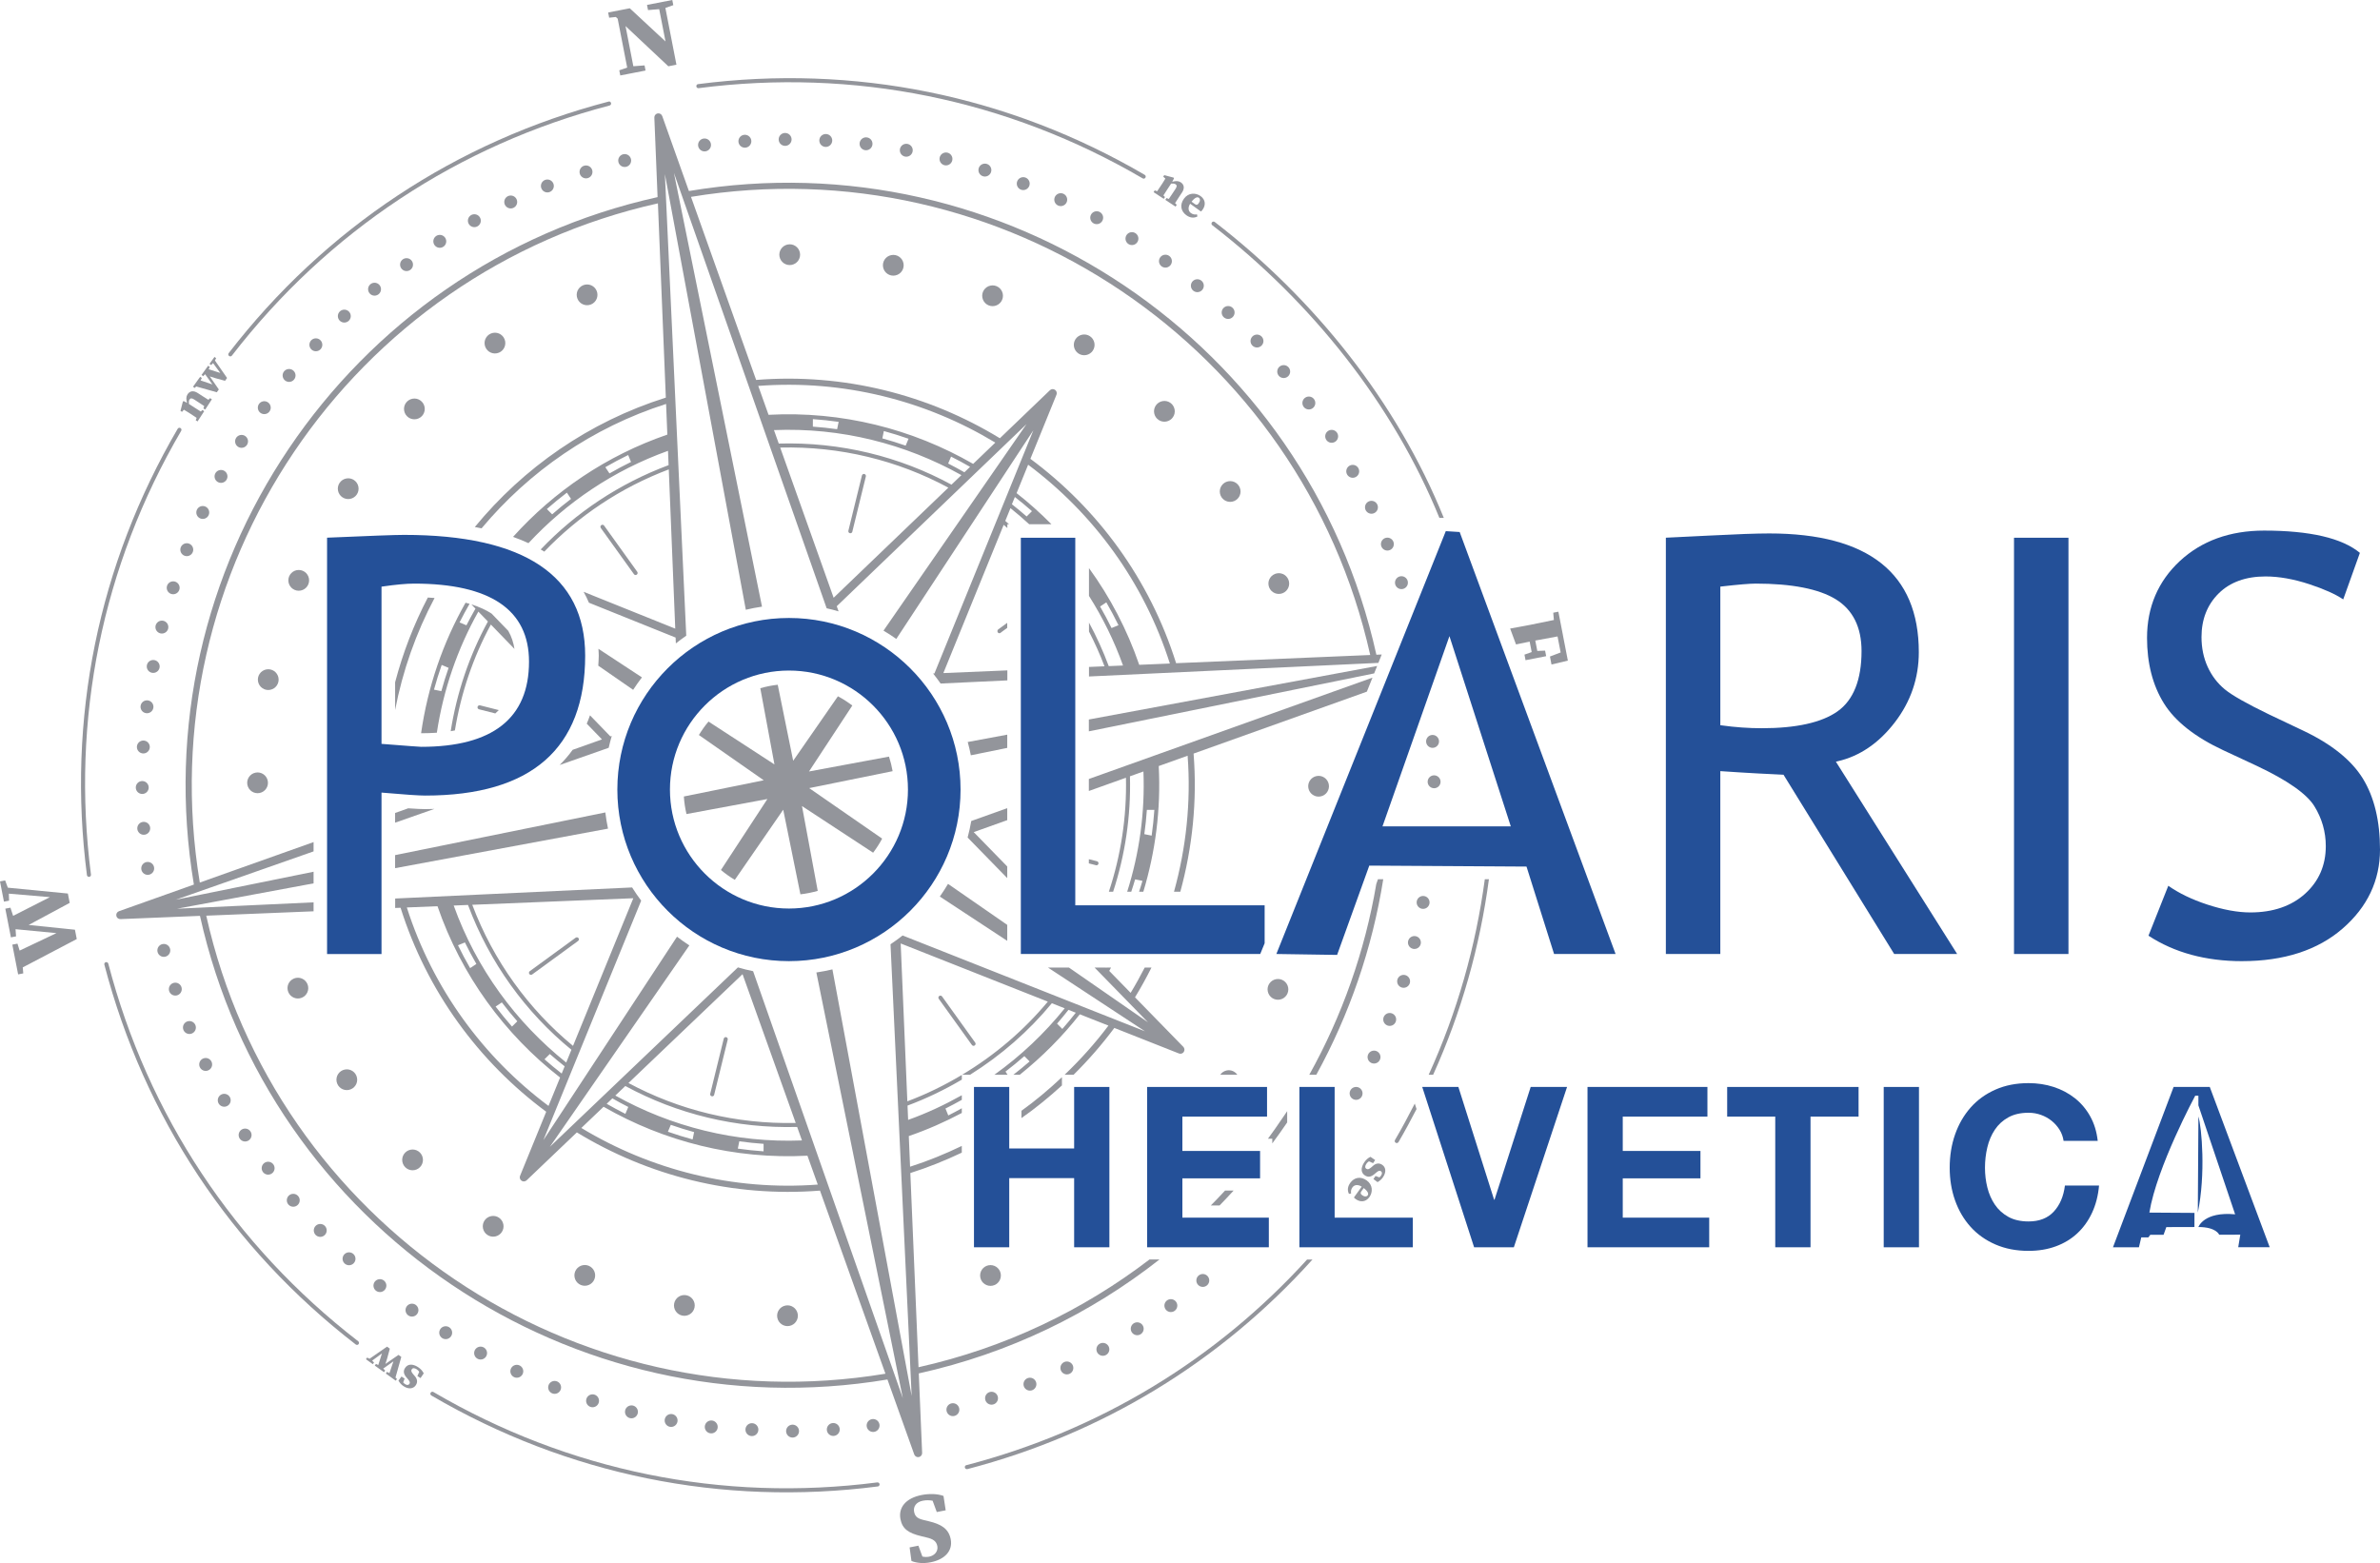 <?xml version="1.0" encoding="UTF-8"?> <svg xmlns="http://www.w3.org/2000/svg" id="Ebene_1" data-name="Ebene 1" viewBox="0 0 146.251 96.06"><defs><style> .cls-1 { fill: #93959b; } .cls-2 { fill: #245098; } </style></defs><g><path class="cls-1" d="M61.337,38.685c-.027.02-.041.055-.046.088-.004.034.008.073.029.099.029.038.073.052.115.044.02-.004.039-.013.056-.026.01-.007.018-.016.024-.025l.379-.277v-.31l-.558.407h0Z"></path><path class="cls-1" d="M62.768,68.716c.877-.616,1.703-1.292,2.488-2.01v-.506c-.784.737-1.608,1.434-2.488,2.066,0,0,0,.45,0,.45Z"></path><path class="cls-1" d="M87.792,66.051h.275c1.738-3.847,2.876-7.883,3.428-12.017h-.253c-.555,4.135-1.7,8.172-3.45,12.017Z"></path><path class="cls-1" d="M5.482,53.888s.005,0,.008,0c.064-.012.109-.073.1-.139-1.23-9.531.687-18.962,5.545-27.272.035-.06.015-.136-.045-.171s-.137-.015-.171.045c-4.886,8.358-6.815,17.844-5.577,27.43.009.068.071.116.14.108Z"></path><path class="cls-1" d="M14.176,21.9c.029-.006.056-.021.075-.046,5.883-7.621,13.908-12.936,23.208-15.37.067-.017.107-.086.089-.152-.017-.067-.091-.118-.152-.089-9.354,2.447-17.425,7.793-23.342,15.459-.042.054-.032.133.023.175.029.023.066.03.1.024h-.001Z"></path><path class="cls-1" d="M59.381,90.043c-.067.018-.107.086-.089.153.016.064.08.104.145.091.002,0,.005,0,.008,0,8.273-2.159,15.541-6.588,21.208-12.881h-.332c-5.612,6.169-12.786,10.511-20.939,12.639h0Z"></path><path class="cls-1" d="M53.908,91.105c-9.533,1.228-18.965-.693-27.275-5.556-.06-.036-.136-.013-.171.044-.035.061-.015.136.045.171,8.359,4.89,17.845,6.823,27.434,5.589h.008c.064-.014.109-.074.1-.14-.008-.068-.071-.116-.14-.108h0Z"></path><path class="cls-1" d="M6.654,59.221c-.017-.066-.079-.098-.152-.09-.067.018-.107.086-.089.153,2.443,9.351,7.785,17.424,15.447,23.344.029.023.066.031.1.024.029-.006.056-.021.075-.046.042-.055.032-.133-.023-.175-7.617-5.887-12.928-13.913-15.358-23.21Z"></path><path class="cls-1" d="M42.931,5.418c9.536-1.233,18.972.684,27.286,5.544.027.016.058.021.087.015.034-.007.065-.027.084-.06.035-.06.015-.136-.045-.171-8.363-4.889-17.853-6.817-27.445-5.576-.069.002-.116.072-.108.14.009.068.071.117.14.108h.001Z"></path><path class="cls-1" d="M85.722,70.061c-.035.061-.015.136.045.171.028.016.058.021.087.015.034-.007.065-.028.084-.059.391-.668.756-1.346,1.109-2.028l-.109-.338c-.385.754-.784,1.502-1.216,2.239Z"></path><path class="cls-1" d="M74.647,13.643c-.054-.043-.132-.033-.175.023-.042.055-.032.133.023.175,6.095,4.705,11.104,10.985,13.955,17.986h.271c-2.864-7.082-7.915-13.431-14.074-18.184Z"></path><g><path class="cls-1" d="M36.198,18.746c.346-.067.572-.402.504-.748s-.402-.572-.748-.504-.572.402-.504.748.402.572.748.504Z"></path><path class="cls-1" d="M30.536,21.711c.346-.067.572-.402.504-.748s-.402-.572-.748-.504-.572.402-.504.748.402.572.748.504Z"></path><path class="cls-1" d="M25.586,25.757c.346-.067.572-.402.504-.748s-.402-.572-.748-.504-.572.402-.504.748.402.572.748.504Z"></path><path class="cls-1" d="M21.519,30.659c.346-.067.572-.402.504-.748s-.402-.572-.748-.504-.572.402-.504.748.402.572.748.504Z"></path><circle class="cls-1" cx="18.357" cy="35.667" r=".638"></circle><path class="cls-1" d="M16.362,41.142c-.346.067-.572.402-.504.748s.402.572.748.504.572-.402.504-.748-.402-.572-.748-.504Z"></path><path class="cls-1" d="M15.706,47.484c-.346.067-.572.402-.504.748s.402.572.748.504c.346-.068.572-.402.504-.748s-.402-.572-.748-.504Z"></path><path class="cls-1" d="M18.183,60.101c-.346.067-.572.402-.504.748s.402.572.748.504.572-.402.504-.748-.402-.572-.748-.504Z"></path><path class="cls-1" d="M21.19,65.731c-.346.067-.572.402-.504.748s.402.572.748.504.572-.402.504-.748-.402-.572-.748-.504Z"></path><path class="cls-1" d="M25.231,70.658c-.346.067-.572.402-.504.748s.402.572.748.504.572-.402.504-.748-.402-.572-.748-.504Z"></path><path class="cls-1" d="M30.183,74.739c-.346.067-.572.402-.504.748s.402.572.748.504.572-.402.504-.748-.402-.572-.748-.504Z"></path><path class="cls-1" d="M35.813,77.756c-.346.067-.572.402-.504.748s.402.572.748.504.572-.402.504-.748-.402-.572-.748-.504Z"></path><circle class="cls-1" cx="42.054" cy="80.228" r=".638"></circle><path class="cls-1" d="M48.27,80.235c-.346.067-.572.402-.504.748s.402.572.748.504.572-.402.504-.748-.402-.572-.748-.504Z"></path><circle class="cls-1" cx="60.866" cy="78.388" r=".638"></circle><path class="cls-1" d="M78.652,61.43c.346-.067.572-.402.504-.748s-.402-.572-.748-.504-.572.402-.504.748.402.572.748.504Z"></path><path class="cls-1" d="M81.149,48.946c.346-.067.572-.402.504-.748s-.402-.572-.748-.504-.572.402-.504.748.402.572.748.504Z"></path><path class="cls-1" d="M78.704,36.49c.346-.067.572-.402.504-.748s-.402-.572-.748-.504-.572.402-.504.748.402.572.748.504Z"></path><path class="cls-1" d="M75.716,30.832c.346-.067.572-.402.504-.748s-.402-.572-.748-.504-.572.402-.504.748.402.572.748.504Z"></path><path class="cls-1" d="M71.674,25.905c.346-.067.572-.402.504-.748s-.402-.572-.748-.504-.572.402-.504.748.402.572.748.504Z"></path><path class="cls-1" d="M66.502,20.568c-.346.067-.572.402-.504.748s.402.572.748.504.572-.402.504-.748-.402-.572-.748-.504Z"></path><path class="cls-1" d="M60.872,17.551c-.346.067-.572.402-.504.748s.402.572.748.504.572-.402.504-.748-.402-.572-.748-.504Z"></path><path class="cls-1" d="M54.771,15.677c-.346.067-.572.402-.504.748s.402.572.748.504.572-.402.504-.748-.402-.572-.748-.504Z"></path><path class="cls-1" d="M48.406,15.026c-.346.067-.572.402-.504.748.068.346.402.572.748.504s.572-.402.504-.748-.402-.572-.748-.504Z"></path><path class="cls-1" d="M75.387,65.785c-.171.033-.312.133-.403.266h1.05c-.14-.203-.39-.316-.647-.266Z"></path></g><g><path class="cls-1" d="M84.387,71.637l-.122.105c-.15.127-.227.138-.302.089-.096-.063-.091-.168,0-.305.043-.066.096-.113.155-.154l.259.113.126-.192-.289-.198c-.157.077-.28.187-.383.343-.22.337-.21.635.042.801.177.116.362.107.578-.074l.11-.095c.156-.131.226-.137.292-.094.087.057.087.159.017.266-.036.054-.068.09-.105.118l-.239-.088-.127.19.251.189c.143-.082.252-.174.344-.315.211-.322.158-.61-.063-.754-.179-.118-.37-.094-.546.055h.002Z"></path><path class="cls-1" d="M82.974,72.693c-.161.225-.192.455-.08.68l.132-.025c-.022-.122-.012-.245.078-.371.115-.16.321-.204.574-.049l-.479.666c.032.036.066.067.116.103.28.201.613.178.834-.126.215-.299.22-.748-.165-1.026-.375-.269-.768-.188-1.01.149h0ZM84.047,73.46c-.06.084-.188.103-.341-.007-.103-.074-.124-.133-.044-.244l.141-.195c.266.209.308.358.243.446h.001Z"></path><path class="cls-1" d="M72.631,11.839c.181-.275.131-.501-.076-.637-.137-.089-.303-.091-.523-.031l.11-.203-.023-.052-.576-.151-.062.093.132.118c-.058.099-.088.149-.174.281l-.091.138c-.068.104-.161.243-.242.36l-.146-.057-.072.111.282.185.237.156h0l.109.071.072-.111-.096-.097c.076-.121.167-.263.236-.369l.237-.36c.11-.01.21-.003.27.036.095.062.097.142-.004.295l-.165.25c-.07.108-.162.245-.242.361l-.142-.054-.072.112.208.137.305.201h0l.115.076.072-.111-.102-.102c.075-.12.165-.26.236-.369l.183-.277h.004Z"></path><path class="cls-1" d="M72.751,12.216c-.268.374-.187.767.149,1.01.224.161.455.192.681.079l-.026-.132c-.123.022-.246.012-.371-.078-.159-.115-.204-.322-.05-.575l.665.479c.037-.032.068-.065.103-.115.201-.281.179-.614-.126-.834-.298-.215-.748-.221-1.026.165h.001ZM73.661,12.493c-.075.103-.133.125-.244.044l-.196-.142c.21-.266.358-.307.447-.243.084.06.102.188-.007.34h0Z"></path><path class="cls-1" d="M25.694,84.022c-.337-.219-.637-.207-.801.047-.115.178-.105.362.078.577l.095.109c.132.157.138.226.095.292-.057.087-.159.088-.266.018-.054-.035-.09-.067-.119-.104l.087-.239-.192-.125-.187.252c.084.143.175.251.316.343.323.21.611.154.755-.067.117-.18.092-.371-.059-.546l-.104-.121c-.127-.149-.14-.227-.091-.302.062-.096.168-.092.305-.003.066.043.113.095.155.155l-.113.26.193.125.197-.29c-.077-.155-.188-.278-.345-.38h.001Z"></path><path class="cls-1" d="M24.66,83.392l-.173-.124-.802.555c.067-.19.146-.463.27-.938l-.173-.124-1.074.745-.145-.074-.075.103.423.304.074-.103-.117-.115.603-.443-.227.714-.141-.071-.074.103.167.12h0l.399.288.074-.103-.121-.118.629-.447-.246.726-.148-.079-.075.103.173.124h0l.379.273h0l.059.042.075-.103-.091-.091s.357-1.267.357-1.267Z"></path><path class="cls-1" d="M12.807,24.573c-.12-.074-.261-.163-.37-.234l-.279-.181c-.275-.18-.501-.13-.635.078-.09.138-.09.304-.028.524l-.204-.11-.052.024-.148.577.094.06.117-.132c.099.058.15.088.282.173l.139.089c.105.068.243.161.361.24l-.056.147.112.072.409-.63-.112-.072-.096.096c-.121-.075-.264-.166-.37-.235l-.362-.234c-.011-.11-.003-.21.036-.269.061-.095.141-.098.294,0l.251.163c.108.07.245.162.362.24l-.053.141.111.072.41-.632-.111-.072-.101.103h-.001Z"></path><path class="cls-1" d="M13.281,22.012l-.102-.075-.063.088h0l-.093.129-.148.206.103.074.115-.118.443.604-.714-.227.071-.141-.103-.074-.12.167h0l-.16.222h0l-.128.178.103.074.118-.122.448.629-.726-.246.079-.148-.103-.075-.44.61.103.075.091-.091,1.267.357.124-.173-.555-.802c.19.067.462.146.938.27l.124-.173-.745-1.074.074-.144h0Z"></path><path class="cls-1" d="M57.071,93.491l-.271-.065c-.386-.089-.567-.2-.627-.511-.062-.318.117-.604.536-.686.22-.043.407-.033.6,0l.256.697.548-.107-.135-.882c-.38-.143-.897-.145-1.338-.059-1.006.196-1.442.792-1.307,1.486.116.596.488.86,1.306,1.052l.301.073c.38.089.597.215.658.526.063.323-.167.588-.503.654-.145.028-.277.021-.414-.008l-.245-.668-.54.106.113.834c.324.133.751.164,1.17.082.892-.174,1.38-.714,1.242-1.421-.127-.651-.594-.923-1.35-1.104h0Z"></path><path class="cls-1" d="M96.046,39.052h0l-.014-.07-.086-.442-.184-.947-.316.062.04.448c-.486.104-.974.205-1.461.299l-.218.042c-.341.067-.674.126-1.009.186l.361.975c.278-.057.552-.116.838-.172l.125.642-.444.157.066.342,1.267-.247-.066-.341-.478.018-.124-.637c.462-.09.917-.174,1.368-.253l.191.984-.658.25.095.491,1.006-.239-.301-1.547h.002Z"></path><polygon class="cls-1" points="4.605 57.138 1.761 56.845 4.283 55.489 4.171 54.914 .481 54.554 .316 54.108 0 54.169 .067 54.513 .067 54.513 .14 54.888 .14 54.888 .243 55.413 .558 55.352 .544 54.922 3.068 55.136 .806 56.286 .642 55.783 .326 55.844 .448 56.468 .448 56.469 .565 57.069 .565 57.069 .67 57.608 .986 57.546 .955 57.106 3.469 57.347 1.206 58.42 1.074 57.994 .758 58.055 .86 58.584 .86 58.584 1.037 59.49 1.114 59.883 1.43 59.821 1.398 59.453 4.717 57.711 4.605 57.138"></polygon><polygon class="cls-1" points="41.376 2.996 40.888 .488 41.374 .316 41.312 0 39.759 .302 39.821 .619 40.508 .563 40.896 2.549 38.7 .509 37.371 .768 37.433 1.088 37.845 1.044 37.956 1.148 38.541 4.153 38.055 4.321 38.117 4.637 38.617 4.54 38.617 4.54 38.996 4.466 38.996 4.466 39.669 4.335 39.608 4.019 38.919 4.071 38.438 1.601 41.069 4.074 41.567 3.977 41.376 2.996 41.376 2.996"></polygon></g><g><circle class="cls-1" cx="51.205" cy="87.852" r=".397"></circle><circle class="cls-1" cx="53.652" cy="87.607" r=".397"></circle><circle class="cls-1" cx="38.803" cy="86.768" r=".397"></circle><circle class="cls-1" cx="48.703" cy="87.952" r=".397"></circle><circle class="cls-1" cx="41.24" cy="87.298" r=".397"></circle><circle class="cls-1" cx="43.706" cy="87.695" r=".397"></circle><circle class="cls-1" cx="46.205" cy="87.861" r=".397"></circle><circle class="cls-1" cx="36.413" cy="86.089" r=".397"></circle><circle class="cls-1" cx="34.082" cy="85.265" r=".397"></circle><circle class="cls-1" cx="31.758" cy="84.275" r=".397"></circle><circle class="cls-1" cx="29.533" cy="83.156" r=".397"></circle><circle class="cls-1" cx="27.388" cy="81.903" r=".397"></circle><circle class="cls-1" cx="25.316" cy="80.517" r=".397"></circle><circle class="cls-1" cx="23.346" cy="79.01" r=".397"></circle><circle class="cls-1" cx="21.448" cy="77.361" r=".397"></circle><circle class="cls-1" cx="19.679" cy="75.618" r=".397"></circle><circle class="cls-1" cx="18.021" cy="73.766" r=".397"></circle><circle class="cls-1" cx="16.477" cy="71.794" r=".397"></circle><circle class="cls-1" cx="15.062" cy="69.756" r=".397"></circle><circle class="cls-1" cx="13.779" cy="67.62" r=".397"></circle><circle class="cls-1" cx="12.639" cy="65.418" r=".397"></circle><circle class="cls-1" cx="11.64" cy="63.149" r=".397"></circle><circle class="cls-1" cx="10.773" cy="60.789" r=".397"></circle><circle class="cls-1" cx="10.067" cy="58.409" r=".397"></circle><circle class="cls-1" cx="9.077" cy="53.369" r=".397"></circle><circle class="cls-1" cx="8.833" cy="50.906" r=".397"></circle><circle class="cls-1" cx="8.741" cy="48.398" r=".397"></circle><circle class="cls-1" cx="8.809" cy="45.908" r=".397"></circle><circle class="cls-1" cx="9.032" cy="43.437" r=".397"></circle><circle class="cls-1" cx="9.415" cy="40.958" r=".397"></circle><circle class="cls-1" cx="9.948" cy="38.539" r=".397"></circle><circle class="cls-1" cx="10.642" cy="36.124" r=".397"></circle><circle class="cls-1" cx="11.478" cy="33.782" r=".397"></circle><circle class="cls-1" cx="12.46" cy="31.495" r=".397"></circle><circle class="cls-1" cx="13.581" cy="29.279" r=".397"></circle><circle class="cls-1" cx="14.844" cy="27.125" r=".397"></circle><circle class="cls-1" cx="17.764" cy="23.074" r=".397"></circle><circle class="cls-1" cx="16.24" cy="25.054" r=".397"></circle><circle class="cls-1" cx="19.41" cy="21.19" r=".397"></circle><circle class="cls-1" cx="21.158" cy="19.427" r=".397"></circle><circle class="cls-1" cx="23.016" cy="17.773" r=".397"></circle><circle class="cls-1" cx="24.982" cy="16.263" r=".397"></circle><circle class="cls-1" cx="27.025" cy="14.832" r=".397"></circle><circle class="cls-1" cx="29.149" cy="13.563" r=".397"></circle><circle class="cls-1" cx="31.384" cy="12.413" r=".397"></circle><circle class="cls-1" cx="33.636" cy="11.429" r=".397"></circle><circle class="cls-1" cx="36.01" cy="10.565" r=".397"></circle><circle class="cls-1" cx="38.387" cy="9.866" r=".397"></circle><circle class="cls-1" cx="43.294" cy="8.908" r=".397"></circle><circle class="cls-1" cx="45.773" cy="8.68" r=".397"></circle><circle class="cls-1" cx="48.246" cy="8.568" r=".397"></circle><circle class="cls-1" cx="50.744" cy="8.633" r=".397"></circle><circle class="cls-1" cx="55.691" cy="9.234" r=".397"></circle><circle class="cls-1" cx="53.218" cy="8.837" r=".397"></circle><circle class="cls-1" cx="58.13" cy="9.768" r=".397"></circle><circle class="cls-1" cx="60.522" cy="10.453" r=".397"></circle><circle class="cls-1" cx="62.878" cy="11.285" r=".397"></circle><circle class="cls-1" cx="65.183" cy="12.27" r=".397"></circle><circle class="cls-1" cx="84.276" cy="31.176" r=".397"></circle><circle class="cls-1" cx="83.125" cy="28.966" r=".397"></circle><circle class="cls-1" cx="85.255" cy="33.439" r=".397"></circle><circle class="cls-1" cx="86.119" cy="35.809" r=".397"></circle><circle class="cls-1" cx="88.031" cy="45.564" r=".397"></circle><circle class="cls-1" cx="88.126" cy="48.046" r=".397"></circle><circle class="cls-1" cx="87.45" cy="55.46" r=".397"></circle><circle class="cls-1" cx="86.916" cy="57.924" r=".397"></circle><circle class="cls-1" cx="86.252" cy="60.31" r=".397"></circle><circle class="cls-1" cx="85.397" cy="62.652" r=".397"></circle><circle class="cls-1" cx="84.434" cy="64.965" r=".397"></circle><circle class="cls-1" cx="83.332" cy="67.197" r=".397"></circle><circle class="cls-1" cx="73.912" cy="78.693" r=".397"></circle><circle class="cls-1" cx="71.949" cy="80.239" r=".397"></circle><circle class="cls-1" cx="69.882" cy="81.662" r=".397"></circle><circle class="cls-1" cx="67.772" cy="82.927" r=".397"></circle><circle class="cls-1" cx="65.559" cy="84.07" r=".397"></circle><circle class="cls-1" cx="63.29" cy="85.067" r=".397"></circle><circle class="cls-1" cx="60.93" cy="85.931" r=".397"></circle><circle class="cls-1" cx="58.555" cy="86.634" r=".397"></circle><circle class="cls-1" cx="67.392" cy="13.379" r=".397"></circle><circle class="cls-1" cx="69.558" cy="14.664" r=".397"></circle><circle class="cls-1" cx="71.616" cy="16.05" r=".397"></circle><circle class="cls-1" cx="73.577" cy="17.558" r=".397"></circle><circle class="cls-1" cx="75.469" cy="19.205" r=".397"></circle><circle class="cls-1" cx="77.242" cy="20.959" r=".397"></circle><circle class="cls-1" cx="78.883" cy="22.836" r=".397"></circle><circle class="cls-1" cx="80.429" cy="24.767" r=".397"></circle><circle class="cls-1" cx="81.831" cy="26.815" r=".397"></circle></g><g><path class="cls-1" d="M66.91,41.575l17.791-.836.206-.515-.328.014c-4.252-19.186-22.865-31.742-42.246-28.498l-1.639-4.608c-.042-.117-.162-.185-.283-.162-.121.024-.207.132-.202.256l.199,4.888c-19.185,4.254-31.739,22.868-28.494,42.249l-4.604,1.638c-.117.042-.185.162-.162.283s.132.207.256.202l4.884-.199c4.254,19.183,22.865,31.735,42.245,28.493l1.647,4.607c.042.116.162.184.283.161s.207-.133.202-.256l-.206-4.886c5.565-1.234,10.567-3.683,14.792-7.002h-.615c-4.083,3.123-8.877,5.433-14.193,6.622l-.503-11.934c1.096-.344,2.145-.773,3.162-1.253v-.413c-1.02.491-2.076.926-3.178,1.277l-.079-1.883c1.135-.389,2.22-.869,3.258-1.419v-.29c-.276.149-.547.305-.831.442l-.174-.425c.343-.167.674-.351,1.005-.534v-.284c-1.046.587-2.144,1.103-3.299,1.516l-.037-.879c1.172-.436,2.283-.976,3.337-1.595v-.288c-1.055.63-2.171,1.179-3.348,1.621l-.409-9.702,9.041,3.575c-1.473,1.77-3.251,3.288-5.262,4.492h.488c1.914-1.197,3.608-2.681,5.022-4.394l.791.313c-1.242,1.541-2.694,2.917-4.323,4.082h.811l-.128-.194c.399-.303.785-.621,1.16-.95l.323.326c-.323.283-.659.552-.998.817h.396c1.37-1.1,2.611-2.343,3.687-3.714l1.758.695c-.809,1.078-1.713,2.084-2.69,3.019h.551c.907-.896,1.743-1.857,2.502-2.876l3.967,1.569c.046.018.094.021.14.013.064-.012.122-.05.16-.107.065-.098.053-.229-.029-.314l-2.968-3.042c.364-.594.698-1.206,1.011-1.828h-.415c-.271.528-.557,1.047-.864,1.553l-1.315-1.348c.039-.067.071-.138.109-.205h-.282c-.003.006-.006.012-.01.018l-.018-.018h-.699l3.282,3.363-4.857-3.363h-1.288l5.962,3.917-14.896-5.89c-.242.188-.488.371-.744.54l1.299,27.759-4.869-26.215c-.323.078-.652.14-.986.19l5.313,26.164-9.201-26.244c-.317-.062-.626-.143-.933-.232l-11.555,11.026,8.571-12.379c-.261-.167-.512-.347-.758-.534l-8.211,12.5,6.009-14.716c-.197-.262-.384-.532-.558-.81l-14.56.68v.581l.332-.013c1.624,5.153,4.823,9.479,8.95,12.537l-1.607,3.937c-.045.109-.007.234.09.301.057.039.125.051.189.039.046-.009.089-.03.125-.064l3.086-2.944c4.373,2.666,9.569,4.002,14.94,3.578l4.022,11.253c-19.138,3.166-37.502-9.221-41.736-28.15l6.595-.269v-.551l-8.39.392,8.39-1.558v-.715l-8.464,1.719,8.464-2.969v-.572l-6.991,2.487c-3.169-19.14,9.219-37.507,28.151-41.741l.486,11.938c-4.726,1.489-8.744,4.313-11.738,7.953.141.025.278.053.416.081,2.915-3.485,6.793-6.192,11.338-7.645l.077,1.884c-3.73,1.284-6.959,3.483-9.482,6.287.332.117.648.245.949.385,2.319-2.497,5.23-4.474,8.574-5.674l.036.879c-3.04,1.135-5.709,2.924-7.859,5.182.075.043.147.089.22.134,2.1-2.193,4.696-3.937,7.65-5.054l.398,9.787-5.632-2.264c.121.215.23.439.327.67l5.327,2.142.015.359c.209-.163.419-.325.639-.473l-1.313-28.369,4.973,26.774c.326-.079.658-.141.995-.191l-5.413-26.658,9.386,26.759c.249.051.49.121.733.189l-.113-.316,11.657-11.187-8.784,12.687c.269.16.532.329.786.51l8.423-12.823-6.08,14.945-.081.003c.161.199.313.406.461.616l4.101-.193v-.615l-3.932.166,3.707-9.111c.077.064.149.134.225.198v-.234h.107c-.079-.067-.154-.139-.234-.205l.319-.784c.395.316.778.646,1.151.989h1.368c-.677-.68-1.389-1.324-2.143-1.912l.71-1.746c4.007,2.994,7.114,7.208,8.709,12.218l-1.883.079c-.741-2.163-1.792-4.157-3.088-5.944v1.708c.84,1.328,1.549,2.757,2.093,4.279l-.878.037c-.345-.928-.753-1.819-1.214-2.675v.548c.352.691.676,1.401.953,2.138l-.953.04v.591l-.008-.006ZM66.107,62.239c-.268.339-.54.674-.827.997l-.324-.326c.243-.275.473-.561.702-.848l.449.177ZM34.517,65.979c-.36-.283-.715-.573-1.058-.878l.326-.324c.296.262.604.511.913.756l-.182.445h0ZM38.917,55.203l-3.705,9.073c-2.734-2.253-4.888-5.22-6.192-8.67,0,0,9.897-.403,9.897-.403ZM28.759,55.617c1.326,3.55,3.54,6.597,6.355,8.899l-.32.784c-3.084-2.465-5.521-5.766-6.914-9.648l.879-.036h0ZM31.788,62.767l-.326.323c-.349-.398-.686-.807-1.007-1.23l.383-.254c.303.399.621.785.95,1.16h0ZM29.273,59.243l-.383.254c-.264-.458-.515-.925-.747-1.404l.426-.174c.22.452.457.892.705,1.325h-.001ZM25,55.77l1.884-.077c1.469,4.267,4.134,7.879,7.534,10.529l-.712,1.744c-4.002-2.989-7.107-7.195-8.706-12.196ZM45.629,59.87l3.268,9.143c-3.657.082-7.184-.791-10.278-2.454,0,0,7.01-6.689,7.01-6.689ZM38.427,66.743c3.172,1.721,6.8,2.616,10.558,2.516l.296.829c-4.094.161-8.043-.847-11.469-2.759l.614-.586h.001ZM46.923,70.299l-.002.459c-.532-.036-1.058-.094-1.582-.167l.091-.45c.494.068.991.123,1.492.157h0ZM42.653,69.576l-.092.45c-.513-.139-1.018-.299-1.518-.473l.178-.423c.471.164.948.314,1.432.446ZM37.63,67.503c.323.182.646.363.978.528l-.178.424c-.39-.194-.772-.404-1.149-.619l.349-.333ZM35.723,69.322l1.367-1.304c3.718,2.138,8.044,3.244,12.527,3.008l.635,1.775c-5.219.39-10.266-.905-14.528-3.479h0ZM33.929,31.61l-.324-.326c.398-.349.807-.686,1.23-1.007l.254.384c-.399.303-.785.621-1.16.95h0ZM37.452,29.095l-.254-.383c.458-.264.925-.515,1.404-.747l.174.426c-.452.22-.892.456-1.325.705h.001ZM63.414,31.416l-.327.324c-.294-.26-.599-.506-.905-.75l.181-.446c.358.281.71.569,1.051.872ZM51.227,36.736l-3.284-9.23c3.678-.089,7.226.788,10.334,2.464l-7.05,6.766ZM58.469,29.786c-3.186-1.734-6.834-2.633-10.614-2.526l-.295-.828c4.113-.168,8.08.844,11.519,2.768l-.611.586h0ZM49.95,26.219l.002-.46c.532.036,1.059.094,1.582.167l-.092.451c-.494-.068-.991-.123-1.492-.157h0ZM54.22,26.942l.092-.451c.513.139,1.018.299,1.518.473l-.178.424c-.471-.164-.948-.314-1.432-.446ZM59.262,29.025c-.329-.185-.659-.37-.997-.539l.178-.424c.396.197.784.41,1.167.629l-.348.334ZM59.8,28.509c-3.729-2.149-8.073-3.258-12.573-3.016l-.632-1.776c5.233-.396,10.296.901,14.567,3.485,0,0-1.362,1.307-1.362,1.307ZM63.318,28.198l1.603-3.94c.044-.109.006-.235-.091-.301-.099-.067-.228-.056-.314.027l-3.074,2.95c-4.382-2.675-9.593-4.014-14.977-3.584l-4.003-11.251c19.14-3.167,37.506,9.222,41.738,28.156l-11.928.503c-1.621-5.162-4.822-9.497-8.953-12.559h0ZM68.305,38.599c-.22-.452-.456-.892-.705-1.325l.384-.254c.264.458.515.925.747,1.404l-.426.174h0Z"></path><path class="cls-1" d="M25.893,45.063c.337,0,.652-.012.951-.032.399-2.639,1.267-5.159,2.55-7.443l.588.608c-1.137,2.08-1.91,4.359-2.287,6.742.091-.014.172-.032.258-.048.374-2.297,1.121-4.495,2.211-6.507l1.45,1.499c-.059-.373-.174-.751-.38-1.111l-1.028-1.063c-.333-.217-.744-.407-1.241-.564l.252.261c-.191.338-.38.677-.554,1.025l-.424-.178c.193-.388.402-.768.616-1.144-.079-.023-.164-.045-.247-.066-1.391,2.455-2.325,5.171-2.732,8.019h.015l.002.002ZM27.142,40.866l.424.178c-.164.471-.314.948-.446,1.432l-.451-.092c.139-.513.299-1.018.473-1.518Z"></path><polygon class="cls-1" points="84.442 41.386 84.626 40.928 66.91 44.218 66.91 44.946 84.442 41.386"></polygon><path class="cls-1" d="M37.123,32.303c-.041-.057-.119-.07-.175-.029-.056.04-.069.118-.029.175l2.036,2.837c.029.041.079.059.126.05.017-.003.034-.01.049-.021.056-.04.069-.118.029-.175l-2.036-2.837Z"></path><path class="cls-1" d="M52.278,32.77c.046-.009.085-.044.097-.093l.832-3.395c.017-.067-.024-.135-.091-.151-.066-.017-.135.024-.151.091l-.832,3.395c-.017.067.024.135.091.151.018.005.036.005.054.002Z"></path><path class="cls-1" d="M29.498,43.349c-.065-.016-.135.023-.152.091-.017.067.024.135.091.152l.999.253c.077-.066.148-.134.216-.204l-1.153-.292h0Z"></path><path class="cls-1" d="M59.723,64.221c.029.041.079.059.126.05.017-.003.034-.011.049-.021.056-.04.069-.118.029-.174l-2.036-2.836c-.041-.057-.118-.069-.175-.029-.056.04-.069.118-.029.174l2.036,2.836Z"></path><path class="cls-1" d="M44.475,63.832l-.832,3.391c-.017.068.024.136.092.151.018.005.036.005.054.002.046-.009.085-.044.097-.093l.832-3.391c.017-.068-.024-.136-.092-.151-.066-.017-.134.025-.151.091Z"></path><path class="cls-1" d="M35.55,57.656c-.04-.057-.119-.066-.175-.028l-2.82,2.058c-.056.041-.068.119-.027.174.03.041.079.058.125.049.018-.003.035-.011.05-.022l2.82-2.058c.056-.041.068-.119.027-.174h0Z"></path><path class="cls-1" d="M84.573,54.327c-.702,4.149-2.106,8.11-4.117,11.724h.432c2.034-3.704,3.438-7.766,4.113-12.017h-.325s-.103.293-.103.293Z"></path><path class="cls-1" d="M67.348,53.175c.018.004.037.005.055,0,.046-.009.085-.043.097-.093.017-.067-.024-.135-.091-.152l-.499-.126v.258l.438.111h0Z"></path><path class="cls-1" d="M37.362,50.925c-.07-.326-.122-.659-.164-.995l-12.919,2.623v.802l13.083-2.43Z"></path><path class="cls-1" d="M25.083,49.677l-.804.286v.597l2.412-.846c-.187.005-.375.012-.56.012-.221,0-.576-.017-1.047-.05h0Z"></path><path class="cls-1" d="M36.991,45.441l-1.803.642c-.244.341-.513.648-.799.932l3.016-1.058c.057-.245.115-.49.188-.729l-.084.03-1.254-1.296c-.059.179-.131.344-.199.513l.936.967h0Z"></path><path class="cls-1" d="M36.765,40.912l2.142,1.483c.169-.263.351-.517.54-.765l-2.673-1.756c.006.14.02.275.02.419,0,.217-.021.412-.03.619h0Z"></path><path class="cls-1" d="M24.279,43.64c.465-2.423,1.286-4.742,2.425-6.89-.136-.01-.271-.02-.414-.027-.86,1.647-1.533,3.394-2.01,5.208v1.708h0Z"></path><path class="cls-1" d="M47.794,42.083c-.369.039-.726.114-1.074.212l.87,4.684-4.052-2.634c-.219.258-.414.536-.591.827l3.985,2.781-4.909.997c.024.369.078.729.162,1.079l4.971-.923-2.854,4.361c.266.225.552.426.852.606l2.975-4.311,1.056,5.2c.365-.04.72-.114,1.065-.212l-.968-5.212,4.372,2.867c.206-.274.393-.561.554-.866l-4.484-3.104,5.128-1.041c-.054-.306-.128-.605-.223-.895l-4.915.913,2.661-4.052c-.279-.211-.573-.403-.885-.568l-2.749,3.963-.949-4.673h.002Z"></path><path class="cls-1" d="M61.895,45.964v-.814l-2.428.451c.072.27.139.54.191.817,0,0,2.237-.454,2.237-.454Z"></path><path class="cls-1" d="M61.895,57.822v-.981l-3.639-2.52c-.159.266-.325.527-.504.779l4.143,2.722Z"></path><path class="cls-1" d="M61.895,53.968v-.717l-2.06-2.111,2.06-.736v-.737l-2.211.79c-.059.344-.135.682-.224,1.015l2.435,2.495h0Z"></path><path class="cls-1" d="M74.406,74.083h.538c.292-.301.581-.605.862-.915h-.526c-.286.31-.577.615-.874.915Z"></path><path class="cls-1" d="M78.61,69c-.085.124-.169.249-.256.372-.145.205-.29.409-.439.611h.267v.287c.313-.424.62-.853.915-1.289v-.691c-.157.24-.325.473-.487.709h0Z"></path><path class="cls-1" d="M84.338,41.646l-17.428,6.229v.737l2.28-.815c.055,2.422-.315,4.784-1.05,7.005h.262c.735-2.249,1.099-4.642,1.034-7.093l.828-.296c.101,2.55-.255,5.043-.998,7.389h.25c.08-.253.167-.503.237-.759l.451.092c-.061.226-.14.445-.208.668h.262c.742-2.458,1.086-5.061.946-7.724l1.775-.635c.215,2.874-.097,5.691-.837,8.359h.389c.74-2.711,1.045-5.572.815-8.49l10.647-3.805.345-.86v-.002ZM70.77,51.356l-.451-.092c.068-.494.123-.991.157-1.492l.46.002c-.036.532-.094,1.059-.167,1.582h0Z"></path></g></g><g><polygon class="cls-2" points="94.061 66.801 91.839 73.728 91.812 73.728 89.617 66.801 87.396 66.801 90.584 76.654 93.026 76.654 96.296 66.801 94.061 66.801"></polygon><g><path class="cls-2" d="M135.093,68.614l-.037,5.909c.491-2.364.241-5.22.037-5.909Z"></path><path class="cls-2" d="M139.474,76.654l-3.684-9.853h-2.222l-3.726,9.853h1.595l.144-.608h.436l.12-.161h.815l.169-.471,1.727-.005.002-.868-2.771-.018c.454-2.796,2.818-7.186,2.818-7.186h.194v.595l2.258,6.697c-1.924-.182-2.257.78-2.257.78,1.104,0,1.277.475,1.277.475l1.297-.004-.127.773h1.937-.002Z"></path></g><path class="cls-2" d="M82.014,66.801v8.032h4.803v1.821h-6.969v-9.854h2.167"></path><path class="cls-2" d="M104.921,66.801v1.822h-5.203v2.111h4.775v1.684h-4.775v2.415h5.313v1.821h-7.479v-9.854h7.369"></path><path class="cls-2" d="M114.209,66.801v1.822h-2.953v8.031h-2.167v-8.031h-2.954v-1.822h8.073"></path><path class="cls-2" d="M117.921,66.801v9.854h-2.167v-9.854h2.167"></path><path class="cls-2" d="M124.655,66.566c.543,0,1.056.078,1.539.234.483.157.916.385,1.297.684s.697.669.945,1.11c.249.442.405.948.469,1.519h-2.098c-.037-.249-.12-.477-.249-.684s-.29-.389-.483-.545-.412-.278-.655-.365c-.244-.088-.5-.132-.766-.132-.488,0-.902.095-1.242.283s-.616.441-.828.759c-.212.317-.366.679-.462,1.084-.097.404-.145.823-.145,1.256,0,.413.048.816.145,1.207.097.392.25.743.462,1.056.211.312.487.563.828.752s.754.283,1.242.283c.663,0,1.18-.202,1.553-.607.373-.404.6-.938.683-1.601h2.097c-.055.616-.198,1.173-.428,1.67s-.534.92-.911,1.27c-.377.35-.819.616-1.325.8-.506.185-1.062.276-1.67.276-.754,0-1.433-.131-2.036-.394-.603-.262-1.111-.623-1.525-1.083s-.731-1-.952-1.621-.331-1.291-.331-2.008c0-.736.11-1.42.331-2.05s.539-1.18.952-1.649c.414-.469.922-.837,1.525-1.104s1.281-.4,2.036-.4"></path><polygon class="cls-2" points="62.018 66.801 59.851 66.801 59.851 76.654 62.018 76.654 62.018 72.404 66.006 72.404 66.006 76.654 68.172 76.654 68.172 66.801 66.006 66.801 66.006 70.582 62.018 70.582 62.018 66.801"></polygon><polygon class="cls-2" points="72.657 72.418 77.432 72.418 77.432 70.734 72.657 70.734 72.657 68.623 77.86 68.623 77.86 66.801 70.491 66.801 70.491 76.654 77.97 76.654 77.97 74.833 72.657 74.833 72.657 72.418"></polygon></g><g><path class="cls-2" d="M20.098,58.63v-25.585c2.599-.114,4.19-.172,4.731-.172,7.385,0,11.13,2.497,11.13,7.421,0,5.706-3.307,8.599-9.829,8.599-.394,0-1.267-.059-2.594-.175l-.092-.008v9.922h-3.346v-.002ZM25.445,35.867c-.471,0-1.12.06-1.928.177l-.073.01v9.662l.078.006c1.504.118,2.277.176,2.362.176,4.396,0,6.624-1.761,6.624-5.235,0-3.182-2.376-4.796-7.063-4.796Z"></path><path class="cls-2" d="M48.481,59.069c-5.814,0-10.545-4.73-10.545-10.545s4.73-10.545,10.545-10.545,10.545,4.73,10.545,10.545-4.73,10.545-10.545,10.545ZM48.481,41.21c-4.032,0-7.313,3.281-7.313,7.313s3.281,7.313,7.313,7.313,7.313-3.281,7.313-7.313-3.281-7.313-7.313-7.313Z"></path><polygon class="cls-2" points="62.73 58.63 62.73 33.048 66.076 33.048 66.076 55.636 77.712 55.636 77.712 57.971 77.441 58.63 62.73 58.63"></polygon><path class="cls-2" d="M116.398,58.63l-6.801-11.017c-.852-.04-2.104-.099-3.793-.216l-.091-.006v11.239h-3.346v-25.584c.283-.009,1.155-.052,2.653-.13,1.684-.087,2.927-.132,3.695-.132,6.103,0,9.196,2.456,9.196,7.298,0,1.59-.497,3.042-1.477,4.316-.979,1.273-2.157,2.076-3.503,2.386l-.116.027,7.452,11.819h-3.871.002ZM107.873,35.867c-.354,0-1.055.059-2.084.176l-.075.009v8.517l.073.01c.844.117,1.676.176,2.473.176,2.117,0,3.684-.348,4.654-1.035.98-.693,1.478-1.941,1.478-3.708,0-1.466-.534-2.538-1.587-3.184-1.04-.638-2.699-.962-4.932-.962h0Z"></path><rect class="cls-2" x="123.761" y="33.048" width="3.346" height="25.582"></rect><path class="cls-2" d="M137.773,59.07c-2.23,0-4.164-.526-5.749-1.565l1.218-3.068c.646.455,1.447.843,2.387,1.152.982.323,1.875.487,2.654.487,1.387,0,2.518-.386,3.361-1.146.847-.764,1.276-1.749,1.276-2.929,0-.879-.238-1.708-.707-2.462-.47-.755-1.655-1.584-3.525-2.467l-2.074-.967c-1.734-.809-2.961-1.78-3.646-2.886-.686-1.106-1.033-2.457-1.033-4.016,0-1.888.677-3.476,2.012-4.719,1.337-1.244,3.08-1.875,5.181-1.875,2.813,0,4.795.46,5.887,1.369l-1.024,2.86c-.475-.321-1.172-.634-2.076-.932-.965-.318-1.873-.479-2.698-.479-1.213,0-2.183.351-2.881,1.044-.699.693-1.054,1.595-1.054,2.68,0,.666.127,1.281.377,1.828.25.548.604,1.014,1.052,1.384.442.366,1.355.884,2.715,1.541l2.11,1.002c1.734.821,2.967,1.812,3.664,2.947s1.051,2.602,1.051,4.359c0,1.898-.773,3.533-2.3,4.857-1.529,1.328-3.607,2.001-6.176,2.001h-.002Z"></path><path class="cls-2" d="M78.432,58.63l10.412-25.987.853.053,9.581,25.934h-3.78l-1.694-5.373-9.661-.059-1.978,5.488-3.732-.057h0ZM84.954,50.785h7.884l-3.77-11.689s-4.114,11.689-4.114,11.689Z"></path></g></svg> 